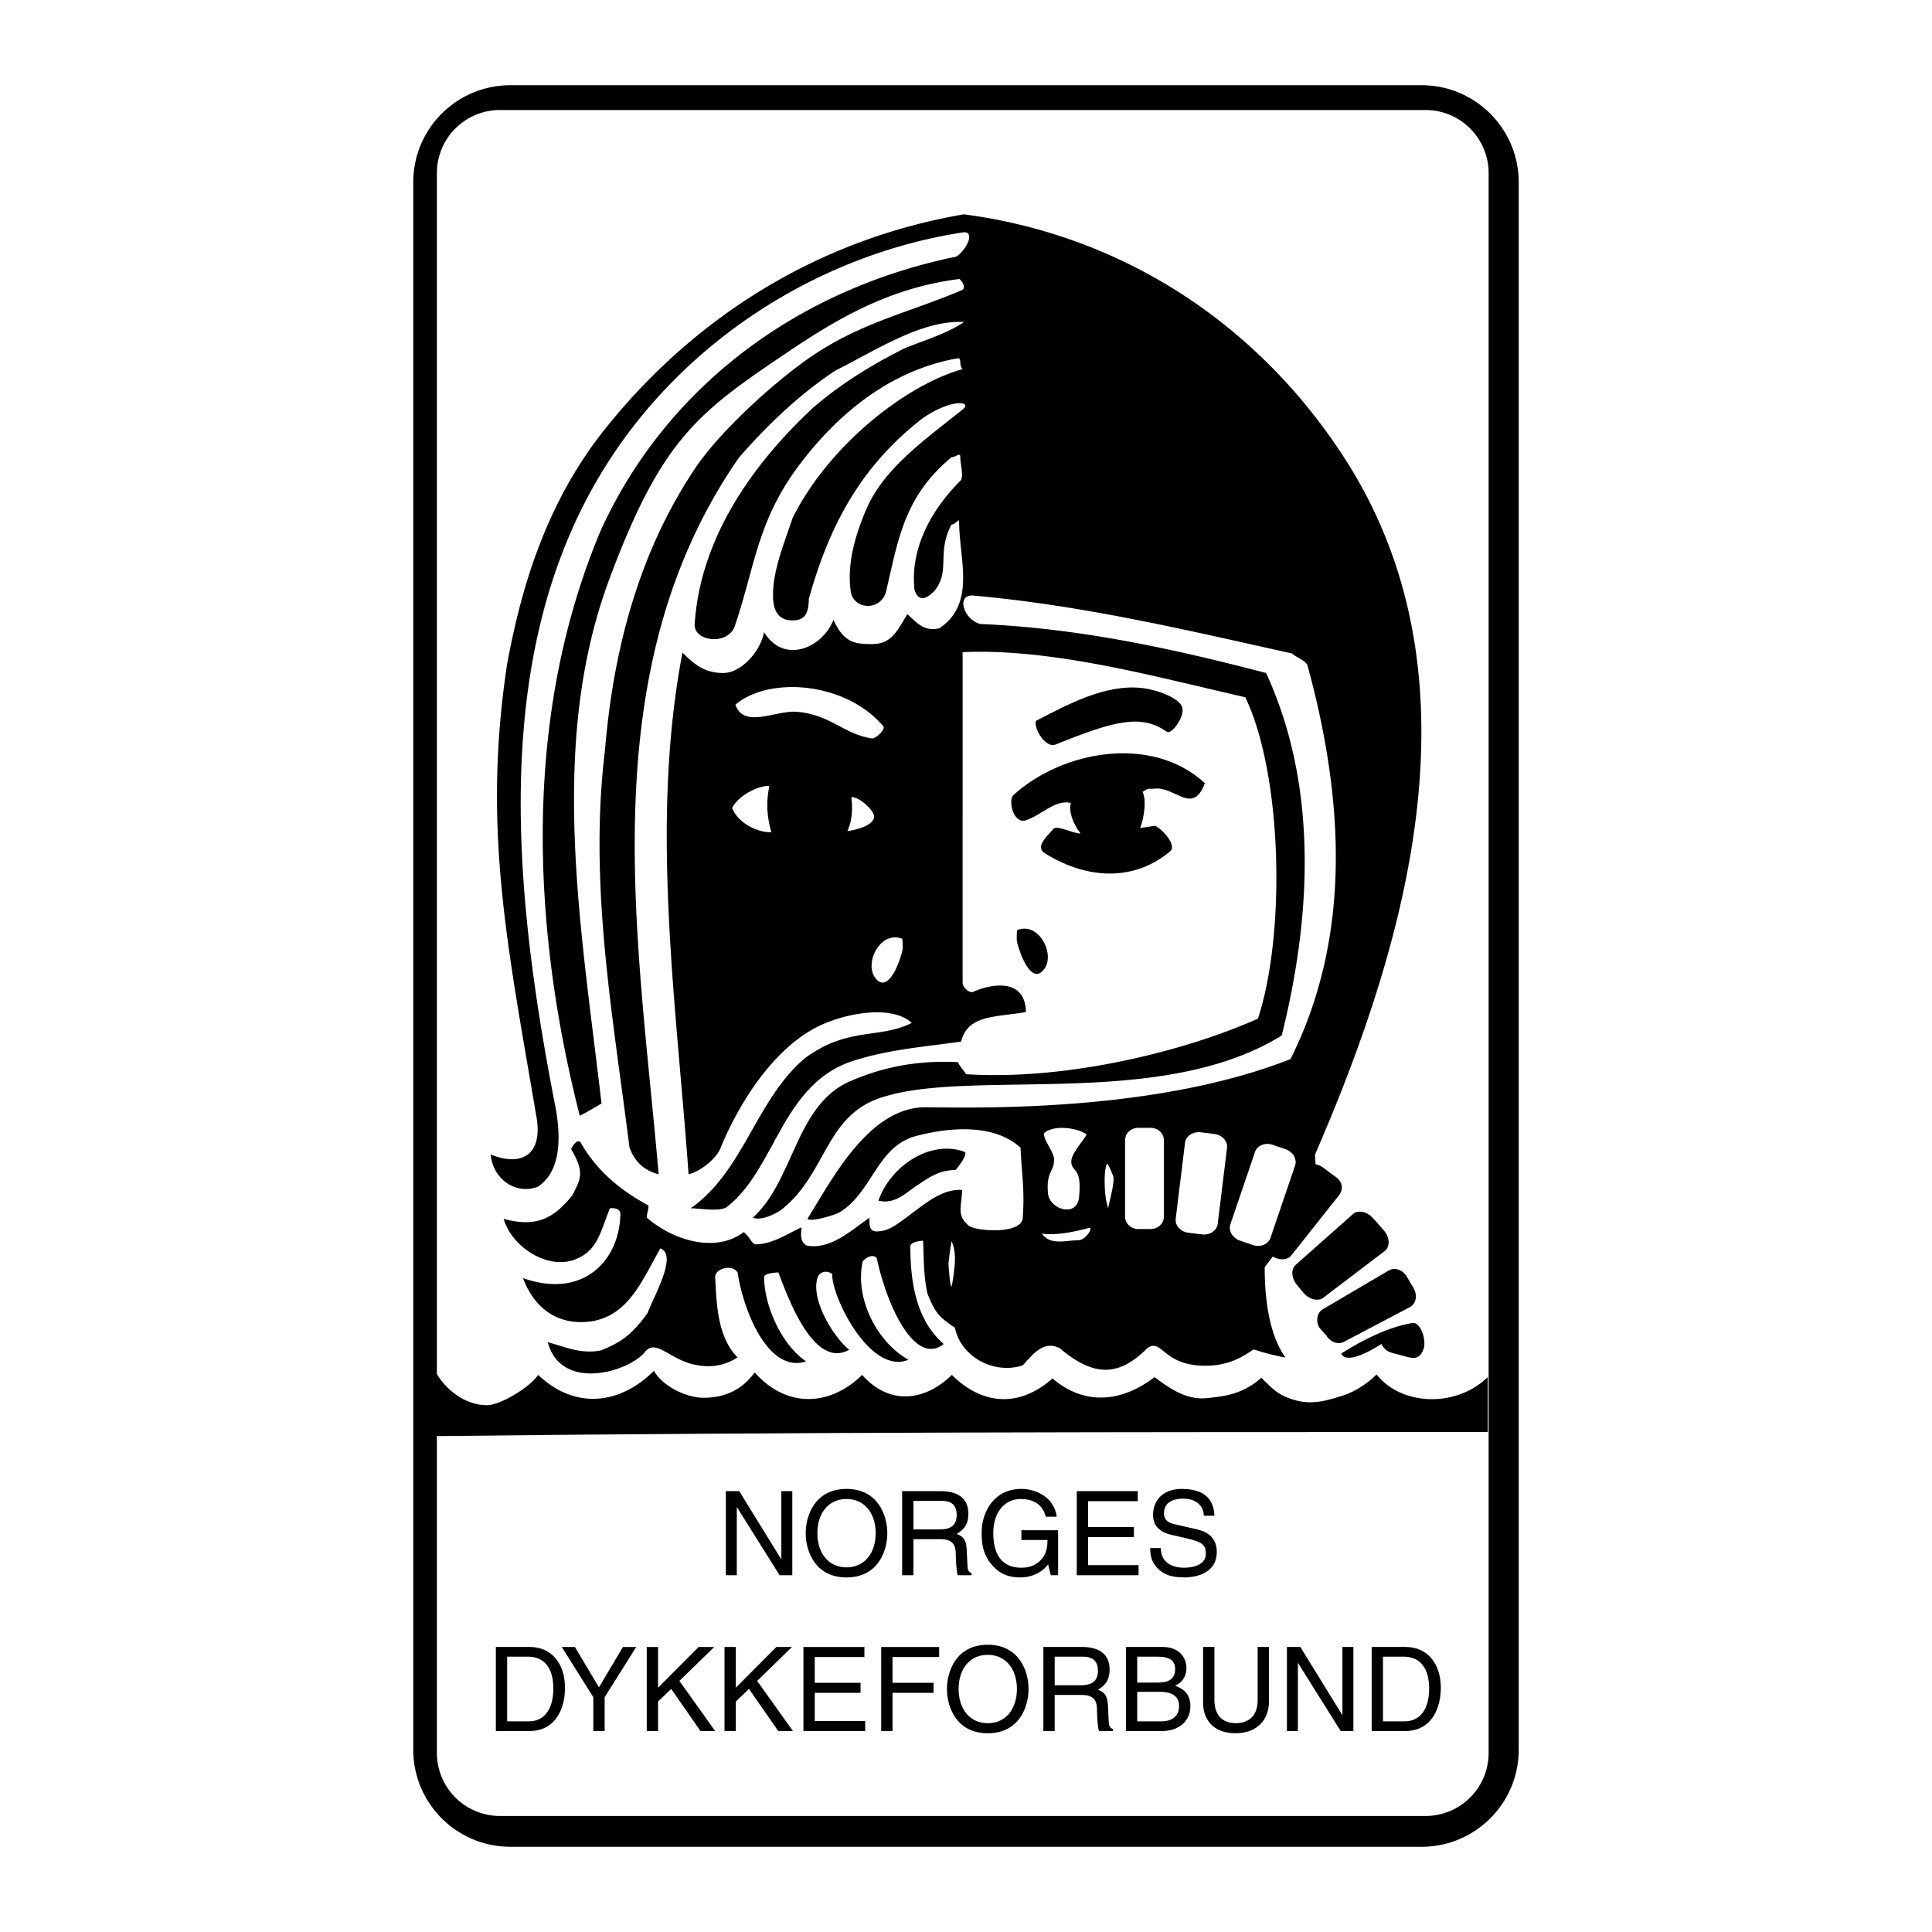 <svg xmlns="http://www.w3.org/2000/svg" width="2500" height="2500" viewBox="0 0 192.756 192.756"><g fill-rule="evenodd" clip-rule="evenodd"><path fill="#fff" d="M0 0h192.756v192.756H0V0z"/><path d="M148.521 174.888a6.291 6.291 0 0 1-6.291 6.292H49.88a6.292 6.292 0 0 1-6.292-6.292V17.269a6.292 6.292 0 0 1 6.292-6.292h92.35a6.291 6.291 0 0 1 6.291 6.292v157.619zm3.002-156.697c0-5.35-4.338-9.688-9.686-9.688H50.918c-5.35 0-9.687 4.337-9.687 9.688v156.373c0 5.351 4.337 9.688 9.687 9.688h90.919c5.348 0 9.686-4.337 9.686-9.688V18.191z"/><path d="M77.955 148.772h1.093v8.387H77.78l-4.246-6.775h-.023v6.775h-1.093v-8.387h1.337l4.176 6.775h.024v-6.775zM87.365 152.966c0 1.974-1.094 3.41-2.908 3.41s-2.908-1.437-2.908-3.41c0-1.975 1.093-3.411 2.908-3.411s2.908 1.436 2.908 3.411zm1.163 0c0-1.811-.954-4.416-4.071-4.416s-4.071 2.605-4.071 4.416.954 4.415 4.071 4.415 4.071-2.605 4.071-4.415zM91.134 149.741h2.815c.558 0 1.5.105 1.5 1.402 0 1.238-.873 1.448-1.699 1.448h-2.617v-2.85h.001zm0 3.821h2.733c1.349 0 1.489.806 1.489 1.495 0 .315.035 1.588.198 2.103h1.384v-.188c-.349-.198-.407-.373-.418-.841l-.07-1.519c-.046-1.168-.523-1.378-1-1.576.535-.315 1.164-.771 1.164-2.01 0-1.775-1.373-2.254-2.746-2.254h-3.862v8.387h1.128v-3.597zM101.904 152.673h3.664v4.486h-.732l-.268-1.087c-.57.795-1.617 1.309-2.756 1.309-1.432 0-2.129-.526-2.561-.946-1.279-1.215-1.312-2.651-1.312-3.539 0-2.044 1.232-4.346 3.953-4.346 1.559 0 3.293.889 3.537 2.769h-1.094c-.361-1.46-1.582-1.764-2.5-1.764-1.502 0-2.734 1.203-2.734 3.399 0 1.705.559 3.457 2.779 3.457.42 0 1.094-.047 1.711-.537.732-.584.918-1.332.918-2.23h-2.605v-.971zM113.596 157.159h-6.166v-8.387h6.084v1.004h-4.955v2.571h4.572v1.004h-4.572v2.803h5.037v1.005zM120.109 151.226c-.059-1.297-1.129-1.706-2.07-1.706-.709 0-1.908.198-1.908 1.472 0 .713.5.946.988 1.062l2.385.55c1.082.257 1.896.911 1.896 2.242 0 1.986-1.838 2.535-3.27 2.535-1.547 0-2.15-.467-2.523-.806-.709-.643-.85-1.344-.85-2.126h1.059c0 1.519 1.234 1.962 2.303 1.962.814 0 2.188-.21 2.188-1.413 0-.876-.406-1.156-1.779-1.483l-1.711-.397c-.547-.129-1.779-.514-1.779-1.974 0-1.309.85-2.594 2.873-2.594 2.92 0 3.211 1.753 3.258 2.676h-1.06zM50.601 165.289h2.105c1.536 0 2.501 1.062 2.501 3.177s-.954 3.271-2.42 3.271H50.6v-6.448h.001zm-1.128 7.417h3.339c2.745 0 3.559-2.43 3.559-4.311 0-2.418-1.338-4.077-3.513-4.077h-3.385v8.388zM60.326 172.706h-1.129v-3.376l-3.152-5.012h1.314l2.397 4.031 2.396-4.031h1.326l-3.152 5.012v3.376zM65.653 172.706h-1.128v-8.388h1.128v4.066l4.048-4.066h1.559l-3.478 3.388 3.571 5h-1.466l-2.92-4.205-1.314 1.262v2.943zM73.412 172.706h-1.128v-8.388h1.128v4.066l4.048-4.066h1.558l-3.477 3.388 3.571 5h-1.466l-2.92-4.205-1.314 1.262v2.943zM86.323 172.706h-6.164v-8.388h6.083v1.005h-4.955v2.571h4.571v1.003h-4.571v2.804h5.036v1.005zM89.045 172.706h-1.128v-8.388h5.781v1.005h-4.653v2.571h4.095v1.003h-4.095v3.809zM101.457 168.513c0 1.974-1.094 3.41-2.908 3.41-1.815 0-2.908-1.437-2.908-3.41 0-1.975 1.093-3.411 2.908-3.411 1.814 0 2.908 1.436 2.908 3.411zm1.162 0c0-1.811-.953-4.416-4.07-4.416-3.118 0-4.072 2.605-4.072 4.416s.954 4.415 4.072 4.415c3.117 0 4.07-2.605 4.07-4.415zM105.225 165.289h2.816c.559 0 1.5.104 1.5 1.401 0 1.238-.873 1.448-1.699 1.448h-2.617v-2.849zm0 3.819h2.734c1.35 0 1.488.806 1.488 1.494 0 .316.035 1.589.199 2.104h1.383v-.188c-.348-.198-.406-.373-.418-.841l-.07-1.519c-.047-1.168-.523-1.378-1-1.576.535-.316 1.164-.771 1.164-2.01 0-1.775-1.373-2.255-2.746-2.255h-3.861v8.388h1.127v-3.597zM113.461 165.289h2.047c1.256 0 1.734.443 1.734 1.226 0 1.028-.664 1.355-1.746 1.355h-2.035v-2.581zm-1.129 7.417h3.596c1.848 0 2.838-1.134 2.838-2.477 0-1.437-.967-1.822-1.514-2.045.92-.432 1.117-1.202 1.117-1.751 0-1.145-.803-2.115-2.361-2.115h-3.676v8.388zm1.129-3.913h2.223c.918 0 1.953.233 1.953 1.413 0 .934-.594 1.53-1.768 1.53h-2.408v-2.943zM126.605 164.318v5.444c0 1.717-1.07 3.165-3.361 3.165-2.246 0-3.211-1.448-3.211-3.014v-5.596h1.129v5.28c0 1.822 1.104 2.324 2.117 2.324 1.035 0 2.197-.479 2.197-2.301v-5.304h1.129v.002zM133.934 164.318h1.093v8.388h-1.269l-4.244-6.775h-.024v6.775h-1.094v-8.388h1.338l4.176 6.776h.024v-6.776zM137.98 165.289h2.105c1.537 0 2.502 1.062 2.502 3.177s-.955 3.271-2.42 3.271h-2.188v-6.448h.001zm-1.126 7.417h3.338c2.744 0 3.559-2.43 3.559-4.311 0-2.418-1.338-4.077-3.512-4.077h-3.385v8.388zM139.514 135.139c-.779-.204-1.289-.237-1.695-1.052-1.223.814-3.562 2.036-4.004.95 2.273-1.425 4.717-2.647 7.158-3.054.814 0 1.359 1.756 1.053 2.612-.475 1.324-1.329.851-2.512.544zM113.924 68.642c1.619.18 3.777 1.032 4.035 1.947s-1.076 2.747-1.549 2.416c-2.51-1.759-5.113-1.149-11.07 1.267-1.193.483-2.412-2.129-1.9-2.393 3.048-1.571 6.82-3.644 10.484-3.237zM113.994 79.009c.408.814.164 2.51-.234 3.589.75-.07 1.057-.164 1.479-.211.814.407 2.197 1.972 1.5 2.557-3.354 2.814-7.939 3.004-12.453.211-.986-.609-.068-1.474.797-2.439.398-.445 1.906.446 2.721.446-.82-1.079-1.195-2.298-.961-3.049-1.629-.407-3.062 1.375-4.691 1.782-1.223 0-1.486-2.129-1.078-2.537 4.885-4.479 13.842-6.107 19.137-1.222-1.223 3.258-2.955.308-5.018.545-.613.07-.519-.141-1.199.328zM101.479 94.016c-.098-.395 0-1.222 0-1.222 2.035-.814 3.664 2.036 2.85 3.665-1.222 2.035-2.442-.815-2.85-2.443zM148.43 142.874c-34.607 0-69.345 0-105.052.407v-6.546c1.099 2.036 3.127 3.464 5.204 3.464 1.346 0 4.297-1.802 5.112-3.023 3.793 3.6 8.292 2.849 11.549-.408.819 1.479 3.154 2.689 4.969 2.689 3.051 0 4.428-1.665 5.085-2.52 3.483 3.878 7.861 3.087 10.711.237 3.09 3.443 6.75 2.207 8.958 0 2.85 2.85 6.555 3.443 10.038.354 3.154 2.694 6.836 2.431 10.188-.132 1.314.985 3.059 2.29 5.127 2.103 2.014-.183 3.746-.46 5.52-2.037.92.854 1.373 1.456 2.432 1.906 2.17.92 3.682.525 5.783-.159 1.225-.398 2.473-1.262 3.287-2.076 2.395 3.049 7.82 3.418 11.092.264v5.477h-.003zM91.438 118.304c-1.072.714-2.17 1.893-3.798 1.486 1.238-3.551 5.284-6.111 8.587-4.872.381.143-.501 1.409-.908 1.816-1.63 0-2.66.755-3.881 1.57zM134.127 133.85c-.59.347-1.393.075-1.795-.607l-.688-.762c-.4-.683-.248-1.518.342-1.864l6.57-3.862c.59-.347 1.393-.075 1.795.607l.688 1.169c.4.682.248 1.517-.342 1.863l-6.57 3.456zM132.094 129.425c-.51.454-1.416.27-2.021-.414l-.629-.761c-.605-.683-.682-1.604-.17-2.058l5.703-5.058c.512-.453 1.418-.268 2.023.414l1.035 1.169c.605.683.682 1.604.17 2.058l-6.111 4.65z"/><path d="M96.041 65.066c8.957-.407 19.242 2.462 28.201 4.498 3.721 7.751 4.035 23.695 1.258 32.069-7.26 3.24-19.016 6.177-29.107 5.542-.271-.426-.659-.813-.814-1.201-3.682-.194-7.266.348-10.93 1.977-5.293 2.443-5.463 9.862-9.535 13.527.814.406 2.614-.521 3.021-.929 4.479-3.665 4.204-9.575 10.312-11.203 9.096-2.641 27.621 1.295 39.43-6.034 2.748-10.991 3.881-24.377-1.561-36.168-9.365-2.443-18.73-4.479-28.502-4.886-1.628-.408-2.443-2.85-.814-2.85 10.982.985 20.918 3.349 31.912 5.792.406.407 1.398.685 1.551 1.24 3.641 13.353 4.402 27.01-1.707 39.224-12.822 5.046-29.312 4.91-36.433 4.807-5.7 0-9.438 7.433-11.745 11.097 0 .407 2.375-.203 3.189-.61 3.257-2.036 3.665-6.312 7.329-7.532 2.85-.814 7.873-1.562 10.722 1.085.135 2.782.422 4.228.219 7.01-.123 1.675-4.732 1.324-5.396.757-1.274-1.092-.659-1.931-.659-3.559-2.37-.132-4.207 1.899-6.65 3.528-.543.34-1.086.61-1.9.61-.814 0-.678-.95-.678-1.356-1.754 1.155-3.8 3.189-6.243 2.781-.814-.406-.543-1.425-.543-1.832-1.222.544-2.918 1.697-4.547 1.697-.407 0-.611-.747-1.221-1.222-2.646 2.036-6.821 1.003-9.67-1.439 0-.407.17-.8.17-1.207-2.85-1.561-5.158-3.461-6.786-6.312-.407-.406-.936.669-.936.669 1.405 2.4.936 2.996.121 4.624-1.877 2.348-3.634 3.221-6.854 2.343.722 2.562 4 4.971 6.85 4.156 2.442-.814 2.712-2.535 3.746-5.21.703-.059 1.062.178 1.054.585-.095 4.732-3.805 8.488-9.717 6.381 1.288 3.454 3.945 4.729 6.795 4.321 3.742-.574 5.088-4.087 6.909-7.287 1.704.662-.479 4.442-1.293 6.479-1.522 2.107-2.603 2.891-4.639 3.705-2.036.407-3.665-.407-5.293-.814 1.288 4.922 8.007 3.029 9.711.947 1.153-1.409 2.604 1.043 5.431 1.372a5.32 5.32 0 0 0 3.79-.811c-2.036-2.036-2.104-5.455-2.238-8.023 0-.814 1.63-1.341 2.238-.455.601 3.962 3.118 10.108 6.835 8.873-2.443-1.629-4.188-5.567-4.188-8.418 0-.407 1.427-.455 1.427-.455.982 2.626 3.561 9.685 7.056 7.716-1.8-1.503-3.885-5.257-3.122-7.261.189-.496.848-.713 1.425-.306-.034 2.375 3.834 10.12 7.61 8.567-3.188-1.813-5.371-6.169-4.557-9.834.407-.407.984-.735 1.391-.327 1.123 5.172 3.936 10.789 6.684 8.584-2.646-2.308-3.325-5.904-3.325-9.738 0-.407.87-.558 1.276-.558.081 1.881.013 3.204.42 5.24.814 2.036 1.154 2.341 2.754 3.437.571 2.908 3.93 4.707 6.77 3.747.994-1.076 2.053-2.523 3.68-1.709 3.418 2.892 5.893 2.85 8.742 0 1.467-1.03 1.533 1.685 5.605 1.752 2.477.042 3.902-.882 4.988-1.628.949.271 1.152.407 3.189.814-1.73-2.443-2.07-6.176-2.07-9.026l.811-1.055c.695.408 1.496.363 1.865-.138l4.744-5.982c.406-.549.414-1.268-.318-1.81l-1.256-.929a2.056 2.056 0 0 0-.775-.355l-.049-.962c9.365-21.579 16.893-48.02 2.85-69.624-8.826-13.581-22.41-22.146-37.883-24.182-14.25 2.443-26.448 9.931-35.405 20.924-5.7 6.922-8.551 15.065-10.18 24.022-2.443 16.286.013 27.846 2.898 44.874.753 3.767-1.186 5.322-4.527 3.985.268 2.64 2.681 4.022 4.716 3.208 2.443-1.629 2.206-5.244 1.798-7.687-4.479-22.801-6.712-47.371 6.107-65.96C69.72 32.941 82.71 25.199 96.186 23.17c1.222 0 0 2.036-.814 2.443-15.88 3.257-28.908 13.029-35.423 27.28-7.736 18.322-6.99 39.291-2.104 58.427.814-.407 1.561-.882 2.171-1.221-2.036-17.508-5.348-35.826.75-52.237 5.291-14.239 8.968-16.77 18.068-22.896 5.341-3.594 10.385-6.317 16.899-7.131 0 0 .717.678.31 1.085-5.46 2.305-9.944 3.213-14.83 6.47-3.667 2.445-9.317 7.521-11.901 11.396-5.7 8.55-8.143 18.322-8.958 28.094-1.628 13.436.814 26.533 2.443 39.562.407 1.222 1.289 2.307 2.917 2.714-2.035-23.615-6.839-50.059 8.002-71.491 2.851-3.258 5.948-6.239 9.612-8.682 4.072-2.036 8.673-5.094 12.855-4.855-1.707 1.151-3.851 1.786-5.887 2.601-3.257 1.628-6.328 3.507-9.179 5.95-6.107 5.7-11.252 13.047-11.808 21.58-.116 1.792 3.381 2.151 4.009.178 1.883-5.471 2.159-9.928 5.823-15.221 4.071-5.7 9.512-10.251 16.434-11.473.407 0 .058.678.465 1.085-5.581 1.551-13.294 7.516-16.958 14.845-.814 2.443-1.956 5.193-1.956 7.636 0 .814.048 2.59 1.932 2.59 1.076 0 1.634-.497 1.634-2.125 2.036-7.329 5.171-13.248 11.373-18.054 2.947-2.01 4.983-1.662 3.976-.86-4.109 3.271-7.92 5.984-9.63 9.999-1.009 2.37-1.939 5.291-1.532 8.141.278 1.914 3.147 2.003 3.566-.155 1.221-5.293 1.852-9.35 6.49-13.23.407 0 .87-.484.87-.077 0 .814.407 2.036 0 2.443-2.85 2.85-5.034 6.72-4.561 10.884.407 1.222 1.173.909 1.987.095 1.629-2.036.189-3.786 1.704-6.625.407 0 .757-.691.757-.284 0 3.665 1.713 8.173-1.952 10.616-1.66.489-2.599-.93-3.219-1.395-1.085 1.861-1.688 2.988-3.508 2.988-1.754 0-2.793-.13-3.859-2.408-1.143 2.862-4.975 4.421-6.922 1.222-.407 2.036-2.34 4.072-4.071 4.072-1.821 0-2.851-.814-4.072-2.036-3.257 17.101-.61 34.947.611 52.048 1.153-.271 2.85-1.561 3.257-2.782 2.036-4.886 5.497-9.907 9.666-11.966 2.78-1.373 7.403-2.17 9.341-.349-3.257 1.629-6.317.349-10.62 3.488-4.886 4.071-6.147 11.337-11.44 15.002.814 0 2.715.339 3.529-.068 4.886-3.664 5.486-12.103 12.408-14.546 3.664-1.222 7.209-1.473 11.046-2.016.697-2.674 3.255-2.403 6.472-2.945-.078-3.644-3.838-2.675-5.271-2.016-.37.17-1.049-.464-1.049-.871V65.066h.002z"/><path d="M76.947 83.03c-1.169.065-3.248-.779-3.897-2.403.52-1.169 2.534-2.274 3.703-2.208-.325 1.688-.26 2.857.194 4.611zM79.481 71.013c-2.07-.159-5.292 1.728-6.106-.714 3.378-2.858 10.979-2.273 14.746 2.144.264.31-.697 1.234-1.104 1.234-2.85-.407-4.158-2.404-7.536-2.664zM84.547 82.901c.52-1.04.525-2.516.39-3.378.915.018 2.273 1.373 2.273 1.948.001.975-2.255 1.43-2.663 1.43zM90.021 94.885c.099-.395 0-1.222 0-1.222-2.036-.814-3.665 2.036-2.85 3.664 1.221 2.036 2.442-.813 2.85-2.442zM104.557 119.063c-.201-2.183.609-2.129.609-3.351 0-.814-1.014-1.824-1.014-2.639.814-.814 3.146-.66 4.264.102-.408.813-1.674 1.994-1.523 2.893.152.914 1.066.457.762 3.401-.212 2.028-2.946 1.219-3.098-.406zM107.586 123.738c.814 0 1.695-1.58.881-1.173-1.629.407-3.223.707-4.518.508.815 1.221 2.416.665 3.637.665zM116.121 121.384c0 .684-.59 1.239-1.314 1.239h-1.246c-.725 0-1.314-.556-1.314-1.239v-7.622c0-.684.59-1.238 1.314-1.238h1.246c.725 0 1.314.555 1.314 1.238v7.622zM121.492 122.102c-.082.679-.787 1.151-1.574 1.055l-1.346-.165c-.785-.096-1.355-.725-1.271-1.403l.928-7.566c.082-.679.787-1.151 1.574-1.055l1.346.165c.785.096 1.355.725 1.271 1.404l-.928 7.565zM126.756 123.505c-.221.647-1.006.966-1.756.711l-1.283-.437c-.75-.255-1.18-.986-.959-1.634l2.453-7.217c.221-.647 1.006-.966 1.756-.711l1.283.436c.75.255 1.18.987.959 1.635l-2.453 7.217zM95.27 125.909c.068-1.459-.36-2.054-.322-2.09-.024.023-.187.971-.322 2.26.068.95.147 2.054.289 2.323.224-.693.352-2.427.355-2.493zM111.105 117.489c0-.077-.594-1.601-.689-1.35-.389 1.012-.123 3.311-.072 3.583.021.116.227.79.203.863.305-1.42.558-2.232.558-3.096z" fill="#fff"/></g></svg>